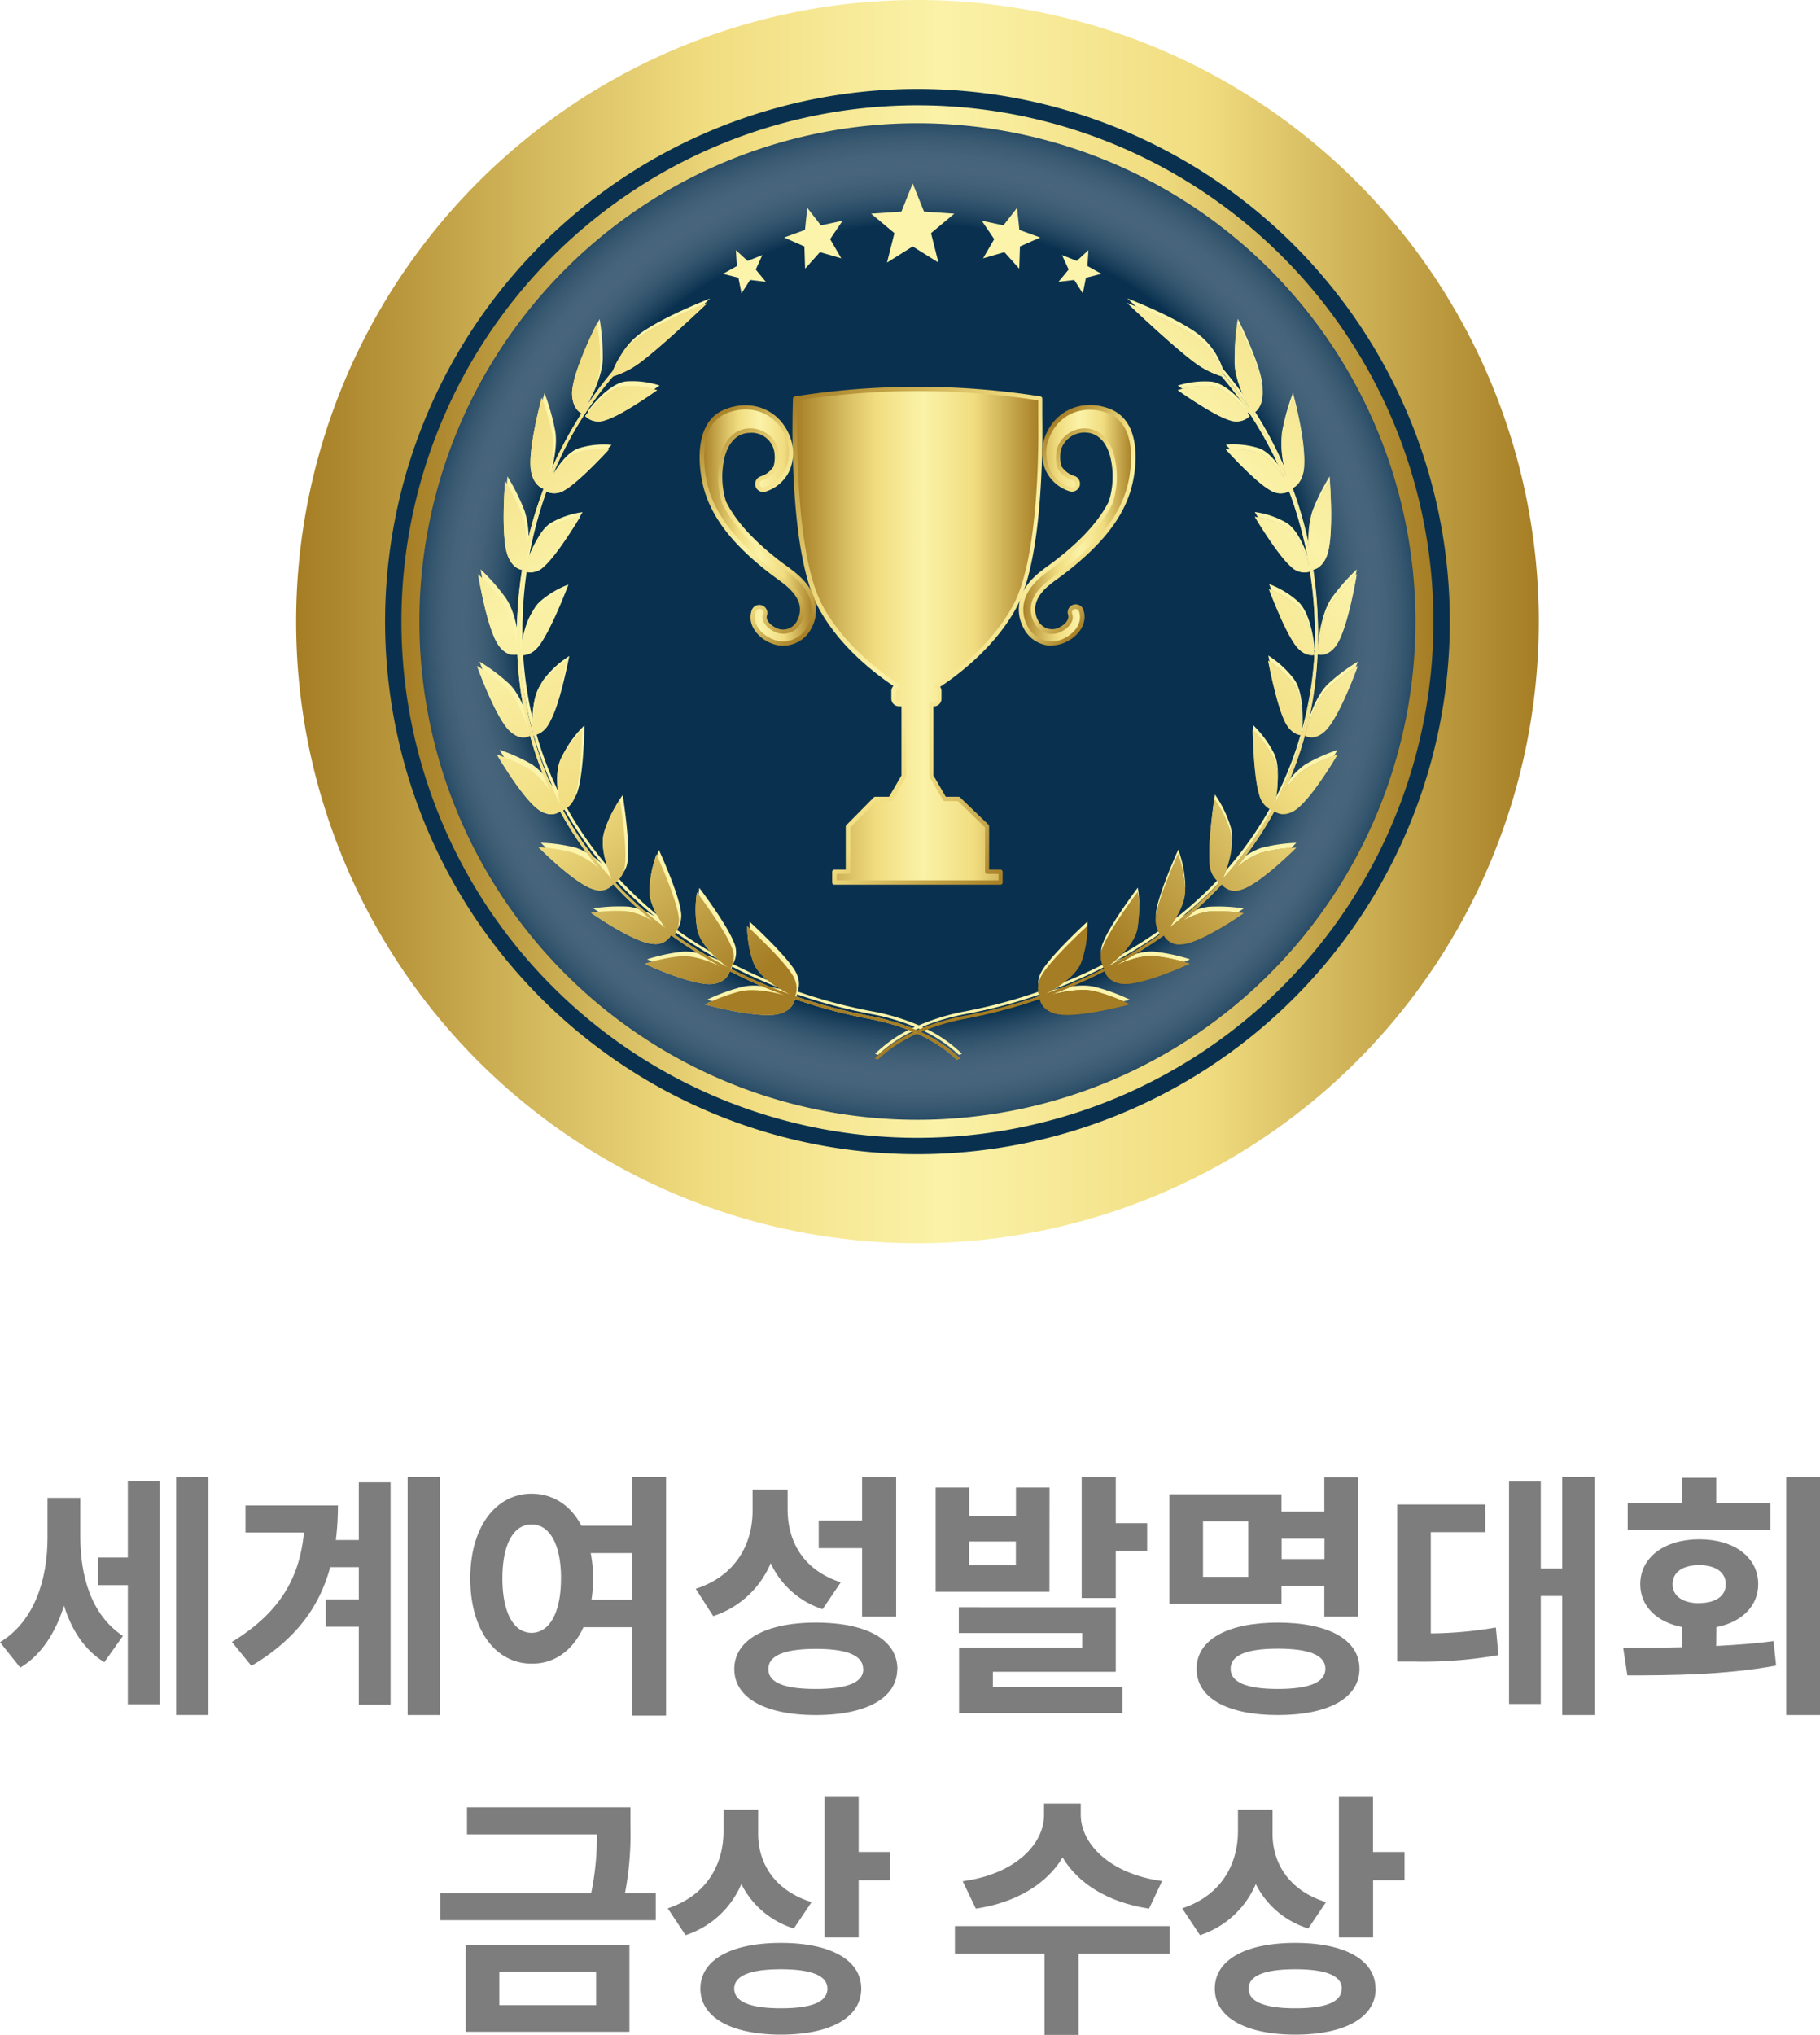 <svg xmlns="http://www.w3.org/2000/svg" xmlns:xlink="http://www.w3.org/1999/xlink" viewBox="0 0 415.95 464.84"><defs><style>.cls-1{isolation:isolate;}.cls-2{fill:#09314f;}.cls-22,.cls-3{mix-blend-mode:multiply;}.cls-3{fill:url(#radial-gradient);}.cls-4{fill:url(#linear-gradient);}.cls-5{fill:url(#linear-gradient-2);}.cls-6{fill:url(#linear-gradient-3);}.cls-7{fill:url(#linear-gradient-4);}.cls-8{fill:url(#linear-gradient-5);}.cls-9{fill:url(#linear-gradient-6);}.cls-10{fill:url(#linear-gradient-7);}.cls-11{fill:url(#linear-gradient-8);}.cls-12{fill:url(#radial-gradient-2);}.cls-13{fill:url(#radial-gradient-3);}.cls-14{fill:url(#radial-gradient-4);}.cls-15{fill:url(#radial-gradient-5);}.cls-16{fill:url(#radial-gradient-6);}.cls-17{fill:url(#radial-gradient-7);}.cls-18{fill:url(#radial-gradient-8);}.cls-19{fill:url(#radial-gradient-9);}.cls-20{fill:url(#radial-gradient-10);}.cls-21{fill:url(#radial-gradient-11);}.cls-23{fill:url(#linear-gradient-9);}.cls-24{fill:url(#linear-gradient-10);}.cls-25{fill:url(#linear-gradient-11);}.cls-26{fill:url(#linear-gradient-12);}.cls-27{fill:url(#linear-gradient-13);}.cls-28{fill:url(#linear-gradient-14);}.cls-29{fill:url(#linear-gradient-15);}.cls-30{fill:url(#linear-gradient-16);}.cls-31{fill:url(#linear-gradient-17);}.cls-32{fill:url(#linear-gradient-18);}.cls-33{fill:url(#linear-gradient-19);}.cls-34{fill:url(#linear-gradient-20);}.cls-35{fill:#7d7d7d;}</style><radialGradient id="radial-gradient" cx="209.68" cy="141.99" r="117.93" gradientTransform="translate(161.81 -106.68) rotate(45)" gradientUnits="userSpaceOnUse"><stop offset="0.77" stop-color="#fff" stop-opacity="0"/><stop offset="1" stop-color="#09314f"/></radialGradient><linearGradient id="linear-gradient" x1="67.69" y1="141.99" x2="351.66" y2="141.99" gradientUnits="userSpaceOnUse"><stop offset="0" stop-color="#a57d24"/><stop offset="0.21" stop-color="#d8be62"/><stop offset="0.33" stop-color="#f1dd80"/><stop offset="0.52" stop-color="#fbf2a8"/><stop offset="0.73" stop-color="#f1dd80"/><stop offset="1" stop-color="#a57d24"/></linearGradient><linearGradient id="linear-gradient-2" x1="91.75" y1="141.99" x2="327.6" y2="141.99" xlink:href="#linear-gradient"/><linearGradient id="linear-gradient-3" x1="181.65" y1="145.23" x2="237.77" y2="145.23" xlink:href="#linear-gradient"/><linearGradient id="linear-gradient-4" x1="170.01" y1="102.1" x2="249.45" y2="181.54" xlink:href="#linear-gradient"/><linearGradient id="linear-gradient-5" x1="233.34" y1="120.04" x2="258.97" y2="120.04" xlink:href="#linear-gradient"/><linearGradient id="linear-gradient-6" x1="231.3" y1="105.77" x2="258.28" y2="132.75" xlink:href="#linear-gradient"/><linearGradient id="linear-gradient-7" x1="160.39" y1="120.04" x2="186.01" y2="120.04" xlink:href="#linear-gradient"/><linearGradient id="linear-gradient-8" x1="156.76" y1="101.46" x2="192.36" y2="137.06" xlink:href="#linear-gradient"/><radialGradient id="radial-gradient-2" cx="191.01" cy="251.02" r="211.86" gradientUnits="userSpaceOnUse"><stop offset="0" stop-color="#fbf4aa"/><stop offset="0.72" stop-color="#fbf4aa"/></radialGradient><radialGradient id="radial-gradient-3" cx="191.01" cy="251.02" r="211.86" xlink:href="#radial-gradient-2"/><radialGradient id="radial-gradient-4" cx="191" cy="251.02" r="211.86" xlink:href="#radial-gradient-2"/><radialGradient id="radial-gradient-5" cx="191" cy="251.02" r="211.86" xlink:href="#radial-gradient-2"/><radialGradient id="radial-gradient-6" cx="191.01" cy="251.02" r="211.86" xlink:href="#radial-gradient-2"/><radialGradient id="radial-gradient-7" cx="191.01" cy="251.02" r="211.86" xlink:href="#radial-gradient-2"/><radialGradient id="radial-gradient-8" cx="191.01" cy="251.02" r="211.86" xlink:href="#radial-gradient-2"/><radialGradient id="radial-gradient-9" cx="191" cy="251.02" r="211.86" xlink:href="#radial-gradient-2"/><radialGradient id="radial-gradient-10" cx="191" cy="251.02" r="211.86" xlink:href="#radial-gradient-2"/><radialGradient id="radial-gradient-11" cx="191" cy="251.02" r="211.86" xlink:href="#radial-gradient-2"/><linearGradient id="linear-gradient-9" x1="181.49" y1="282.89" x2="343.33" y2="-39.08" gradientUnits="userSpaceOnUse"><stop offset="0" stop-color="#c4bd86"/><stop offset="0.17" stop-color="#7b5915"/><stop offset="0.37" stop-color="#9c8648"/><stop offset="0.57" stop-color="#b9ae75"/><stop offset="0.67" stop-color="#c4bd86"/></linearGradient><linearGradient id="linear-gradient-10" x1="230.21" y1="307.37" x2="392.05" y2="-14.59" xlink:href="#linear-gradient-9"/><linearGradient id="linear-gradient-11" x1="196.94" y1="290.65" x2="358.78" y2="-31.32" xlink:href="#linear-gradient-9"/><linearGradient id="linear-gradient-12" x1="349.9" y1="24.39" x2="202.81" y2="161.73" xlink:href="#linear-gradient"/><linearGradient id="linear-gradient-13" x1="396.87" y1="74.69" x2="249.78" y2="212.03" xlink:href="#linear-gradient"/><linearGradient id="linear-gradient-14" x1="370.32" y1="46.26" x2="223.23" y2="183.59" xlink:href="#linear-gradient"/><linearGradient id="linear-gradient-15" x1="93.67" y1="318.54" x2="158.96" y2="12.35" xlink:href="#linear-gradient"/><linearGradient id="linear-gradient-16" x1="81.83" y1="316.01" x2="147.12" y2="9.83" xlink:href="#linear-gradient"/><linearGradient id="linear-gradient-17" x1="134.3" y1="327.2" x2="199.59" y2="21.02" xlink:href="#linear-gradient"/><linearGradient id="linear-gradient-18" x1="89" y1="26.6" x2="218.27" y2="186.46" xlink:href="#linear-gradient"/><linearGradient id="linear-gradient-19" x1="39.15" y1="66.91" x2="168.42" y2="226.77" xlink:href="#linear-gradient"/><linearGradient id="linear-gradient-20" x1="69.98" y1="41.98" x2="199.25" y2="201.84" xlink:href="#linear-gradient"/></defs><title>f2</title><g class="cls-1"><g id="레이어_2" data-name="레이어 2"><g id="Object"><circle class="cls-2" cx="209.68" cy="141.99" r="132.89" transform="translate(-38.99 189.85) rotate(-45)"/><circle class="cls-3" cx="209.68" cy="141.99" r="117.93" transform="translate(-38.99 189.85) rotate(-45)"/><path class="cls-4" d="M209.68,0a142,142,0,1,0,142,142A142,142,0,0,0,209.68,0Zm0,263.66A121.67,121.67,0,1,1,331.35,142,121.67,121.67,0,0,1,209.68,263.66Z"/><path class="cls-5" d="M209.68,24.06A117.93,117.93,0,1,0,327.6,142,117.93,117.93,0,0,0,209.68,24.06Zm0,231.74A113.82,113.82,0,1,1,323.49,142,113.81,113.81,0,0,1,209.68,255.8Z"/><path class="cls-6" d="M231.92,138.54c5.69-10.56,6-34.29,5.83-43.62h0V91a180,180,0,0,0-56,0s-1.44,34.2,5.73,47.5c4.64,8.63,12.6,14.85,17.62,18.16a1.24,1.24,0,0,0-.87,1.17v1.75a1.23,1.23,0,0,0,1.23,1.22h1.09v16.44l-3.06,5.22h-3.43l-6.26,6.34v10.32h-3.09v2.45h38v-2.45H225.6V188.74l-6.49-6.24H215.9l-3-5.25h0V160.84h.63a1.24,1.24,0,0,0,1.24-1.22v-1.75a1.24,1.24,0,0,0-.6-1.05C219.13,153.54,227.22,147.27,231.92,138.54Z"/><path class="cls-7" d="M228.69,202.1h-38a.5.5,0,0,1-.5-.49v-2.45a.5.5,0,0,1,.5-.49h2.6v-9.83a.52.52,0,0,1,.14-.35l6.26-6.33a.51.51,0,0,1,.35-.15h3.15l2.84-4.87V161.33h-.59a1.73,1.73,0,0,1-1.73-1.71v-1.75a1.73,1.73,0,0,1,.47-1.18c-5.53-3.73-12.76-9.76-17.16-17.92-3-5.58-4.89-15.31-5.61-28.94-.53-10.12-.18-18.72-.18-18.81a.49.49,0,0,1,.42-.46,179.77,179.77,0,0,1,56.14,0,.48.48,0,0,1,.41.48v3.88c.14,9.64-.17,33.24-5.88,43.85l-.44-.23.44.23c-4.68,8.68-12.74,15-17.46,18.12a1.68,1.68,0,0,1,.31,1v1.75a1.73,1.73,0,0,1-1.73,1.71h-.13V177.1l2.84,4.91h2.92a.49.49,0,0,1,.34.14l6.49,6.23a.49.49,0,0,1,.15.36v9.93h2.6a.49.49,0,0,1,.49.49v2.45A.49.49,0,0,1,228.69,202.1Zm-37.47-1h37v-1.47h-2.6a.49.49,0,0,1-.49-.49V189l-6.2-6h-3a.49.49,0,0,1-.42-.24l-3-5.18a.47.47,0,0,1-.12-.32V160.84a.49.49,0,0,1,.49-.49h.63a.74.74,0,0,0,.74-.73v-1.75a.73.73,0,0,0-.36-.63.51.51,0,0,1-.24-.41.49.49,0,0,1,.23-.42c4.55-3,12.89-9.3,17.64-18.1,5.61-10.41,5.9-33.81,5.76-43.38V91.46a179.34,179.34,0,0,0-55,0c-.12,3.88-.91,34.59,5.69,46.85,4.47,8.29,12,14.35,17.46,18a.5.5,0,0,1,.22.48.48.48,0,0,1-.35.4.74.74,0,0,0-.52.7v1.75a.74.74,0,0,0,.74.73h1.09a.49.49,0,0,1,.49.49v16.44a.42.42,0,0,1-.07.24l-3.05,5.23a.5.5,0,0,1-.43.24h-3.22l-6,6v10.12a.49.49,0,0,1-.49.49h-2.6Z"/><path class="cls-8" d="M253.37,93.91c-5.82-2.25-11.7.14-14,5.7a9.71,9.71,0,0,0,0,7.7,8.49,8.49,0,0,0,5.12,4.48,1.35,1.35,0,0,0,1.7-.85,1.32,1.32,0,0,0-.85-1.69,5.83,5.83,0,0,1-3.25-2.53,8.17,8.17,0,0,1-.28-2.83,6.09,6.09,0,0,1,.19-1.28,6.19,6.19,0,0,1,6-4.26c3.42.08,5.35,2.77,6.18,5.82a19.44,19.44,0,0,1-.31,10.55c-1.95,3.93-5.21,7.76-9.95,11.75-.69.59-1.39,1.16-2.1,1.72-.55.43-1.13.85-1.7,1.27-2.3,1.67-4.9,3.56-6.2,6.67a8.43,8.43,0,0,0,.44,7.18,6.82,6.82,0,0,0,6,3.7,6.53,6.53,0,0,0,2.2-.38c3-1,5.58-3.88,4.53-7.08a1.35,1.35,0,0,0-2.56.83c.6,1.84-1.67,3.3-2.87,3.72a4,4,0,0,1-4.9-2.07,5.72,5.72,0,0,1-.32-4.87c1-2.42,3.09-3.93,5.3-5.54.6-.44,1.2-.88,1.78-1.33.73-.58,1.46-1.17,2.17-1.77,7.31-6.15,11.34-12,12.69-18.51C259,106.94,260.55,96.69,253.37,93.91Z"/><path class="cls-9" d="M240.35,147.5a7.27,7.27,0,0,1-6.4-4,8.87,8.87,0,0,1-.46-7.6c1.35-3.24,4-5.17,6.36-6.88.57-.42,1.14-.83,1.68-1.26.77-.61,1.46-1.17,2.1-1.7,4.68-3.95,7.89-7.73,9.8-11.56a19,19,0,0,0,.29-10.25c-.54-2-2-5.37-5.71-5.45a5.66,5.66,0,0,0-5.52,3.9,5.77,5.77,0,0,0-.17,1.18,7.73,7.73,0,0,0,.25,2.6,5.35,5.35,0,0,0,3,2.26,1.84,1.84,0,0,1,1.16,2.32,1.87,1.87,0,0,1-.93,1.06,1.83,1.83,0,0,1-1.4.09,9,9,0,0,1-5.41-4.74,10.19,10.19,0,0,1,0-8.09c2.39-5.81,8.53-8.32,14.62-6,7.54,2.91,6,13.48,5.31,16.65-1.38,6.59-5.47,12.56-12.86,18.78-.69.59-1.41,1.17-2.19,1.78-.57.45-1.15.88-1.79,1.35-2.15,1.56-4.18,3-5.13,5.33a5.21,5.21,0,0,0,.29,4.45,3.57,3.57,0,0,0,4.31,1.84c1-.35,3-1.63,2.56-3.11a1.82,1.82,0,0,1,.11-1.39,1.84,1.84,0,0,1,3.39.26c1.14,3.49-1.64,6.57-4.84,7.69a7.1,7.1,0,0,1-2.36.41Zm7.54-49.64H248c3.18.07,5.6,2.32,6.64,6.18a20,20,0,0,1-.31,10.82.11.11,0,0,1,0,.08c-2,4-5.27,7.86-10.07,11.91-.64.54-1.33,1.11-2.12,1.72-.55.44-1.12.86-1.7,1.28-2.26,1.64-4.8,3.49-6,6.47a7.89,7.89,0,0,0,.42,6.76,6.3,6.3,0,0,0,5.53,3.44h0a6.25,6.25,0,0,0,2-.35c2.75-1,5.17-3.57,4.22-6.47a.83.83,0,0,0-.43-.49.86.86,0,0,0-1.14.37.86.86,0,0,0,0,.65c.69,2.1-1.58,3.78-3.17,4.34a4.54,4.54,0,0,1-5.5-2.3A6.19,6.19,0,0,1,236,137c1.06-2.54,3.2-4.1,5.46-5.75q.91-.65,1.77-1.32c.77-.6,1.48-1.18,2.16-1.75,7.22-6.08,11.2-11.88,12.53-18.24.62-3,2.12-12.9-4.7-15.54h0c-5.56-2.15-11.17.13-13.35,5.42a9.19,9.19,0,0,0,0,7.31,7.94,7.94,0,0,0,4.82,4.22.82.82,0,0,0,.65,0,.83.83,0,0,0,.43-.49.85.85,0,0,0-.53-1.08,6.3,6.3,0,0,1-3.52-2.74.31.31,0,0,1-.05-.12,8.56,8.56,0,0,1-.3-3,6.85,6.85,0,0,1,.2-1.39A6.69,6.69,0,0,1,247.89,97.86Z"/><path class="cls-10" d="M185.41,136.13c-1.3-3.11-3.9-5-6.2-6.67-.57-.42-1.15-.84-1.69-1.27-.72-.56-1.42-1.13-2.11-1.72-4.74-4-8-7.82-9.95-11.75a19.54,19.54,0,0,1-.31-10.55c.83-3,2.76-5.74,6.18-5.82a6.19,6.19,0,0,1,6,4.26,6.09,6.09,0,0,1,.19,1.28,8.17,8.17,0,0,1-.28,2.83,5.83,5.83,0,0,1-3.25,2.53,1.33,1.33,0,0,0-.85,1.69,1.35,1.35,0,0,0,1.71.85,8.5,8.5,0,0,0,5.11-4.48,9.63,9.63,0,0,0,0-7.7c-2.27-5.56-8.16-8-14-5.7-7.18,2.78-5.64,13-5,16.1,1.35,6.47,5.38,12.36,12.69,18.51.71.6,1.44,1.19,2.18,1.77.57.45,1.17.89,1.78,1.33,2.2,1.61,4.29,3.12,5.29,5.54a5.65,5.65,0,0,1-.32,4.87,4,4,0,0,1-4.9,2.07c-1.2-.42-3.47-1.88-2.87-3.72a1.35,1.35,0,0,0-2.56-.83c-1,3.2,1.56,6,4.53,7.08a6.53,6.53,0,0,0,2.2.38,6.82,6.82,0,0,0,6-3.7A8.4,8.4,0,0,0,185.41,136.13Z"/><path class="cls-11" d="M179,147.5h0a7.1,7.1,0,0,1-2.36-.41c-3.2-1.12-6-4.2-4.84-7.69a1.84,1.84,0,0,1,3.5,1.13c-.48,1.48,1.56,2.76,2.56,3.11a3.57,3.57,0,0,0,4.31-1.84,5.25,5.25,0,0,0,.3-4.45c-1-2.29-3-3.77-5.13-5.33-.65-.47-1.23-.9-1.8-1.35-.78-.61-1.5-1.19-2.19-1.78-7.39-6.22-11.48-12.19-12.85-18.78-.67-3.17-2.24-13.74,5.3-16.65,6.09-2.36,12.24.15,14.62,6a10.19,10.19,0,0,1,0,8.09,9,9,0,0,1-5.41,4.74,1.8,1.8,0,0,1-1.4-.09,1.87,1.87,0,0,1-.93-1.06,1.84,1.84,0,0,1,1.16-2.32,5.35,5.35,0,0,0,2.95-2.26,7.73,7.73,0,0,0,.25-2.6,5.25,5.25,0,0,0-5.69-5.08c-3.71.08-5.17,3.45-5.71,5.45a19,19,0,0,0,.29,10.25c1.92,3.83,5.12,7.61,9.81,11.56.64.54,1.32,1.1,2.09,1.7.53.42,1.09.83,1.65,1.24,2.38,1.73,5.05,3.66,6.39,6.9h0a8.87,8.87,0,0,1-.46,7.6A7.27,7.27,0,0,1,179,147.5Zm-5.45-8.38a.85.85,0,0,0-.38.09.83.83,0,0,0-.43.49c-1,2.9,1.47,5.5,4.23,6.47a6.19,6.19,0,0,0,2,.35h0a6.33,6.33,0,0,0,5.54-3.44,7.92,7.92,0,0,0,.41-6.76h0c-1.24-3-3.78-4.83-6-6.47-.6-.44-1.17-.85-1.71-1.28-.78-.61-1.47-1.17-2.12-1.72-4.8-4-8.1-7.94-10.07-11.91a.19.19,0,0,1,0-.08,20,20,0,0,1-.31-10.82c1-3.86,3.46-6.11,6.64-6.18a6.69,6.69,0,0,1,6.49,4.61,6.85,6.85,0,0,1,.2,1.39,8.78,8.78,0,0,1-.29,3,.61.61,0,0,1-.05.12,6.34,6.34,0,0,1-3.52,2.74.85.85,0,0,0-.54,1.08.83.83,0,0,0,.43.49.82.82,0,0,0,.65,0,8,8,0,0,0,4.83-4.22,9.23,9.23,0,0,0,0-7.31c-2.17-5.29-7.79-7.57-13.35-5.42-6.82,2.64-5.32,12.56-4.7,15.54,1.33,6.36,5.31,12.16,12.53,18.24.68.57,1.39,1.15,2.16,1.75.56.44,1.13.86,1.77,1.32,2.26,1.65,4.4,3.21,5.46,5.75a6.22,6.22,0,0,1-.34,5.3,4.54,4.54,0,0,1-5.5,2.3c-1.6-.56-3.87-2.24-3.18-4.34a.86.86,0,0,0-.05-.65.84.84,0,0,0-.5-.42A.75.75,0,0,0,173.55,139.12Z"/><path class="cls-12" d="M285.61,94s-4.52-6.37-8.81-6.82a20.22,20.22,0,0,0-7.62.9s8.06,5.76,11.9,6.89A4.27,4.27,0,0,0,285.61,94Z"/><path class="cls-13" d="M298.23,167s2,1.37,4.56-.95c3.29-3,7.53-14.91,7.53-14.91a42.75,42.75,0,0,0-6.7,5C300.21,159.3,298.23,167,298.23,167Z"/><path class="cls-14" d="M293.55,179.76a83.45,83.45,0,0,0,7.57-31.37c.35.11,2.34.58,4.23-2,2.7-3.68,4.73-16.32,4.73-16.32a46.38,46.38,0,0,0-5.68,6.45c-2.2,3.11-3,8.72-3.25,10.93,0-1.14.07-2.29.07-3.44A95.72,95.72,0,0,0,300,129.09c.75-.13,2.25-.71,3.23-3.17,1.73-4.34.65-17.1.65-17.1a49.73,49.73,0,0,0-3.93,7.89,20.25,20.25,0,0,0-.87,7.34,93.92,93.92,0,0,0-4-13.5c.6-.19,2.24-1,2.83-3.9.94-4.64-2.41-16.91-2.41-16.91a52.75,52.75,0,0,0-2.44,8.61c-.54,3,.23,6.8.92,9.39a90,90,0,0,0-7.61-14.4c.44-.22,2.14-1.28,2.19-4.5.06-4.76-5.66-16-5.66-16a53.78,53.78,0,0,0-.73,9c.06,3.74,2.33,8.38,3.46,10.48a87.18,87.18,0,0,0-6.2-8.16,16.78,16.78,0,0,0-7-8.83c-5.58-3.63-14.79-7.18-14.79-7.18s9.88,9.43,15,13.29a20.24,20.24,0,0,0,6.55,3.43,87.76,87.76,0,0,1,14.29,23.38c-1.31-2.2-3.41-5.06-5.81-5.88a19.64,19.64,0,0,0-7.51-.79s6.66,7.4,10.19,9.35a4.31,4.31,0,0,0,4.27.23,92,92,0,0,1,4.57,17c-.7-2.3-2.46-7.1-5.24-8.78a19.85,19.85,0,0,0-7.18-2.42s5.18,8.71,8.3,11.4a4.27,4.27,0,0,0,4.32,1.11A95.66,95.66,0,0,1,300.57,144c0,1.47,0,2.92-.1,4.36-.08-1-.77-8.14-3.79-10.94a21,21,0,0,0-6.63-4s3.6,9.69,6.21,13c1.93,2.45,4,2.06,4.2,2a85.53,85.53,0,0,1-2.82,18c.11-1.62.42-8.13-1.93-11.33a22.77,22.77,0,0,0-5.85-5.35s1.93,10.31,3.94,14.15c1.43,2.72,3.4,2.89,3.74,2.9a80.3,80.3,0,0,1-6.12,15.69c.51-2.47,1.23-7.32-.24-10.36a24.54,24.54,0,0,0-4.85-6.54s.17,10.54,1.49,14.75a5.28,5.28,0,0,0,2.84,3.56,81,81,0,0,1-11.17,15.71c.91-2.12,2.76-7.11,1.79-10.62a25.71,25.71,0,0,0-3.62-7.49S276,192,276.51,196.41a5.49,5.49,0,0,0,2.2,4.14c-.58.62-1.15,1.25-1.74,1.85a89.56,89.56,0,0,1-9.69,8.45c1.55-2.09,3.64-5.47,3.61-8.47a26.76,26.76,0,0,0-1.6-8.29s-4.3,9.46-5,13.86a5.81,5.81,0,0,0,.89,4.44,103.81,103.81,0,0,1-12.12,7.43c1.67-1.23,6.14-4.81,6.9-8.59a25.9,25.9,0,0,0,.08-8.46s-6.26,8.27-7.87,12.4a5.34,5.34,0,0,0,.21,5,111.67,111.67,0,0,1-13.5,5.84c2.23-1.12,6.92-3.81,8.23-7.18a24.14,24.14,0,0,0,1.44-8.33s-7.85,7.2-10.26,11c-1.61,2.57-.89,4.47-.66,4.94A119.33,119.33,0,0,1,220.74,231,50.11,50.11,0,0,0,210,234.23,50.11,50.11,0,0,0,199.18,231a119,119,0,0,1-16.93-4.51c.22-.47.95-2.37-.67-4.94-2.41-3.82-10.26-11-10.26-11a24.28,24.28,0,0,0,1.45,8.33c1.31,3.37,6,6.06,8.23,7.18a111.67,111.67,0,0,1-13.5-5.84,5.32,5.32,0,0,0,.2-5c-1.61-4.13-7.87-12.4-7.87-12.4a25.9,25.9,0,0,0,.08,8.46c.76,3.78,5.24,7.36,6.91,8.59a102.17,102.17,0,0,1-12.12-7.43,5.81,5.81,0,0,0,.88-4.44c-.65-4.4-5-13.86-5-13.86a26.94,26.94,0,0,0-1.61,8.29c0,3,2.07,6.38,3.62,8.47A88.62,88.62,0,0,1,143,202.4c-.6-.6-1.16-1.23-1.74-1.85a5.52,5.52,0,0,0,2.2-4.14c.53-4.42-1.15-14.8-1.15-14.8a25.88,25.88,0,0,0-3.63,7.49c-1,3.51.89,8.5,1.8,10.62A81,81,0,0,1,129.26,184a5.33,5.33,0,0,0,2.84-3.56c1.31-4.21,1.48-14.75,1.48-14.75a24.63,24.63,0,0,0-4.84,6.54c-1.47,3-.75,7.89-.24,10.36a79.68,79.68,0,0,1-6.12-15.69c.33,0,2.31-.18,3.73-2.9,2-3.84,4-14.15,4-14.15a22.6,22.6,0,0,0-5.85,5.35c-2.35,3.2-2,9.71-1.93,11.33a84.89,84.89,0,0,1-2.82-18c.19,0,2.27.43,4.19-2,2.61-3.33,6.21-13,6.21-13a20.87,20.87,0,0,0-6.62,4c-3,2.8-3.71,9.93-3.79,10.94-.07-1.44-.11-2.89-.11-4.36a94.41,94.41,0,0,1,1.15-14.61,4.27,4.27,0,0,0,4.32-1.11c3.11-2.69,8.29-11.4,8.29-11.4a19.91,19.91,0,0,0-7.18,2.42c-2.78,1.68-4.53,6.48-5.23,8.78a92.81,92.81,0,0,1,4.56-17,4.33,4.33,0,0,0,4.28-.23c3.52-2,10.19-9.35,10.19-9.35a19.63,19.63,0,0,0-7.51.79c-2.4.82-4.5,3.68-5.82,5.88a88.05,88.05,0,0,1,14.3-23.38,20.24,20.24,0,0,0,6.55-3.43c5.1-3.86,15-13.29,15-13.29s-9.2,3.55-14.78,7.18a16.72,16.72,0,0,0-7,8.83,87.29,87.29,0,0,0-6.21,8.16c1.14-2.1,3.41-6.74,3.46-10.48a54.38,54.38,0,0,0-.72-9s-5.73,11.26-5.66,16c0,3.22,1.75,4.28,2.18,4.5a89.94,89.94,0,0,0-7.6,14.4c.69-2.59,1.45-6.43.92-9.39a52.75,52.75,0,0,0-2.44-8.61S121,102,121.94,106.65c.59,2.92,2.23,3.71,2.83,3.9a91.44,91.44,0,0,0-4,13.5,20.47,20.47,0,0,0-.87-7.34,50.72,50.72,0,0,0-3.93-7.89s-1.08,12.76.65,17.1c1,2.46,2.48,3,3.23,3.17A95.72,95.72,0,0,0,118.69,144c0,1.15,0,2.3.08,3.44-.24-2.21-1-7.82-3.25-10.93a46.38,46.38,0,0,0-5.68-6.45s2,12.64,4.72,16.32c1.9,2.59,3.88,2.12,4.24,2a83.63,83.63,0,0,0,7.56,31.37,17.1,17.1,0,0,0-4.76-5.11,39.17,39.17,0,0,0-7.42-3.35s6.28,10.74,10,12.9c2.34,1.34,3.9.44,4.43,0a81.34,81.34,0,0,0,9,13.2,16.53,16.53,0,0,0-6-3.74,37.63,37.63,0,0,0-8-1.13s8.58,8.62,12.74,9.64a3.86,3.86,0,0,0,4.3-1.24c.59.64,1.18,1.29,1.8,1.92a90.29,90.29,0,0,0,7.23,6.52,15.4,15.4,0,0,0-6-2.25,38.84,38.84,0,0,0-8.06.39s9.84,6.89,14.16,7.1a4.06,4.06,0,0,0,4.09-2,103.14,103.14,0,0,0,11.56,7.22c-2.34-1.09-6.38-2.7-9.46-2.41a40.43,40.43,0,0,0-8.08,1.73s11,5.14,15.48,4.6c3.27-.39,3.88-2.67,3.94-2.92a113,113,0,0,0,12.39,5.44c-2.68-.71-7-1.56-10-.84a42.65,42.65,0,0,0-8.1,2.95s12.29,3.38,16.9,2.16c3.07-.81,3.57-2.83,3.65-3.39a119.82,119.82,0,0,0,16.87,4.49,50.15,50.15,0,0,1,10.07,2.95,32.08,32.08,0,0,0-9.11,6.15l.71.23a32,32,0,0,1,9.23-6,32,32,0,0,1,9.22,6l.72-.23a32.22,32.22,0,0,0-9.11-6.15,50,50,0,0,1,10.06-2.95,120,120,0,0,0,16.88-4.49c.08.56.58,2.58,3.65,3.39,4.61,1.22,16.89-2.16,16.89-2.16a42.4,42.4,0,0,0-8.09-2.95c-3-.72-7.3.13-10,.84a113.14,113.14,0,0,0,12.4-5.44c.05.25.67,2.53,3.94,2.92,4.46.54,15.48-4.6,15.48-4.6a40.43,40.43,0,0,0-8.09-1.73c-3.07-.29-7.11,1.32-9.45,2.41A103.14,103.14,0,0,0,266,212.62a4.06,4.06,0,0,0,4.09,2c4.32-.21,14.15-7.1,14.15-7.1a38.71,38.71,0,0,0-8-.39,15.49,15.49,0,0,0-6.05,2.25,90.44,90.44,0,0,0,7.24-6.52c.62-.63,1.21-1.28,1.8-1.92a3.86,3.86,0,0,0,4.3,1.24c4.15-1,12.74-9.64,12.74-9.64a37.55,37.55,0,0,0-7.95,1.13,16.53,16.53,0,0,0-6,3.74,82,82,0,0,0,8.95-13.2c.52.4,2.08,1.3,4.42,0,3.76-2.16,10-12.9,10-12.9a39.41,39.41,0,0,0-7.43,3.35A17.35,17.35,0,0,0,293.55,179.76Z"/><path class="cls-15" d="M143.11,87.13c-4.28.45-8.8,6.82-8.8,6.82a4.26,4.26,0,0,0,4.52,1c3.85-1.13,11.91-6.89,11.91-6.89A20.3,20.3,0,0,0,143.11,87.13Z"/><path class="cls-16" d="M121.68,167s-2-7.65-5.38-10.86a42.75,42.75,0,0,0-6.7-5S113.84,163,117.13,166C119.68,168.32,121.68,167,121.68,167Z"/><polygon class="cls-17" points="202.72 59.98 208.59 56.3 214.47 59.98 212.78 53.26 218.1 48.81 211.18 48.34 208.59 41.9 206.01 48.34 199.09 48.81 204.41 53.26 202.72 59.98"/><polygon class="cls-18" points="168.76 63.45 169.47 67.02 171.42 63.95 175.03 64.38 172.72 61.57 174.23 58.27 170.85 59.6 168.18 57.14 168.41 60.77 165.24 62.55 168.76 63.45"/><polygon class="cls-19" points="184 61.38 187.39 57.6 192.27 59.01 189.72 54.62 192.57 50.42 187.61 51.48 184.5 47.48 183.97 52.52 179.2 54.25 183.84 56.3 184 61.38"/><polygon class="cls-20" points="245.52 63.95 247.47 67.02 248.19 63.45 251.71 62.55 248.53 60.77 248.76 57.14 246.09 59.6 242.71 58.27 244.23 61.57 241.91 64.38 245.52 63.95"/><polygon class="cls-21" points="224.68 59.01 229.55 57.6 232.94 61.38 233.1 56.3 237.74 54.25 232.97 52.52 232.44 47.48 229.33 51.48 224.37 50.42 227.22 54.62 224.68 59.01"/><g class="cls-22"><path class="cls-23" d="M285.61,95.05s-4.52-6.37-8.81-6.82a20.22,20.22,0,0,0-7.62.9s8.06,5.76,11.9,6.89A4.29,4.29,0,0,0,285.61,95.05Z"/><path class="cls-24" d="M298.23,168.05s2,1.36,4.56-1c3.29-3,7.53-14.91,7.53-14.91a42.75,42.75,0,0,0-6.7,5C300.21,160.39,298.23,168.05,298.23,168.05Z"/><path class="cls-25" d="M293.55,180.86a83.49,83.49,0,0,0,7.57-31.37c.35.11,2.34.57,4.23-2,2.7-3.69,4.73-16.32,4.73-16.32a46.38,46.38,0,0,0-5.68,6.45c-2.2,3.11-3,8.72-3.25,10.92,0-1.14.07-2.28.07-3.43A95.84,95.84,0,0,0,300,130.18c.75-.13,2.25-.7,3.23-3.16,1.73-4.34.65-17.1.65-17.1a49.21,49.21,0,0,0-3.93,7.89,20.25,20.25,0,0,0-.87,7.34,93.55,93.55,0,0,0-4-13.5c.6-.2,2.24-1,2.83-3.9.94-4.64-2.41-16.91-2.41-16.91a52.75,52.75,0,0,0-2.44,8.61c-.54,3,.23,6.8.92,9.39a89.15,89.15,0,0,0-7.61-14.4c.44-.22,2.14-1.28,2.19-4.51.06-4.75-5.66-16-5.66-16a53.83,53.83,0,0,0-.73,9c.06,3.73,2.33,8.38,3.46,10.48a85.89,85.89,0,0,0-6.2-8.16,16.74,16.74,0,0,0-7-8.83c-5.58-3.63-14.79-7.19-14.79-7.19s9.88,9.43,15,13.29a20.13,20.13,0,0,0,6.55,3.44,87.76,87.76,0,0,1,14.29,23.38c-1.31-2.2-3.41-5.07-5.81-5.88a19.64,19.64,0,0,0-7.51-.79s6.66,7.4,10.19,9.35a4.31,4.31,0,0,0,4.27.23,92.15,92.15,0,0,1,4.57,17c-.7-2.29-2.46-7.09-5.24-8.77a19.63,19.63,0,0,0-7.18-2.42s5.18,8.71,8.3,11.4a4.27,4.27,0,0,0,4.32,1.11,95.66,95.66,0,0,1,1.14,14.61c0,1.46,0,2.92-.1,4.36-.08-1-.77-8.15-3.79-10.94a21,21,0,0,0-6.63-4s3.6,9.69,6.21,13c1.93,2.46,4,2.07,4.2,2a85.62,85.62,0,0,1-2.82,18c.11-1.63.42-8.13-1.93-11.33a22.77,22.77,0,0,0-5.85-5.35s1.93,10.31,3.94,14.15c1.43,2.72,3.4,2.89,3.74,2.9a80.3,80.3,0,0,1-6.12,15.69c.51-2.47,1.23-7.32-.24-10.36a24.34,24.34,0,0,0-4.85-6.54s.17,10.54,1.49,14.75a5.28,5.28,0,0,0,2.84,3.56,81.59,81.59,0,0,1-11.17,15.71c.91-2.12,2.76-7.11,1.79-10.63a25.74,25.74,0,0,0-3.62-7.48s-1.68,10.38-1.15,14.79a5.51,5.51,0,0,0,2.2,4.15c-.58.62-1.15,1.24-1.74,1.85a90.67,90.67,0,0,1-9.69,8.45c1.55-2.09,3.64-5.47,3.61-8.47a26.67,26.67,0,0,0-1.6-8.29s-4.3,9.46-5,13.86a5.81,5.81,0,0,0,.89,4.44,105.19,105.19,0,0,1-12.12,7.43c1.67-1.23,6.14-4.81,6.9-8.6a25.85,25.85,0,0,0,.08-8.45s-6.26,8.26-7.87,12.4a5.34,5.34,0,0,0,.21,5,113.27,113.27,0,0,1-13.5,5.84c2.23-1.12,6.92-3.82,8.23-7.18a24.17,24.17,0,0,0,1.44-8.33s-7.85,7.19-10.26,11c-1.61,2.57-.89,4.47-.66,4.94a119.33,119.33,0,0,1-16.93,4.51c-10.84,2.06-17.18,6.28-20.72,9.76l.71.23c3.53-3.36,9.7-7.35,20.12-9.32a120,120,0,0,0,16.88-4.49c.08.56.58,2.58,3.65,3.39,4.61,1.21,16.89-2.16,16.89-2.16a42.4,42.4,0,0,0-8.09-3c-3-.72-7.3.13-10,.84a113.14,113.14,0,0,0,12.4-5.44c.05.25.67,2.53,3.94,2.92,4.46.53,15.48-4.6,15.48-4.6a40.06,40.06,0,0,0-8.09-1.74c-3.07-.28-7.11,1.33-9.45,2.42A103.21,103.21,0,0,0,266,213.71a4,4,0,0,0,4.09,2c4.32-.2,14.15-7.09,14.15-7.09a37.93,37.93,0,0,0-8-.39,15.49,15.49,0,0,0-6.05,2.25,88.67,88.67,0,0,0,7.24-6.53c.62-.62,1.21-1.27,1.8-1.91a3.86,3.86,0,0,0,4.3,1.23c4.15-1,12.74-9.64,12.74-9.64a37.94,37.94,0,0,0-7.95,1.14,16.53,16.53,0,0,0-6,3.74,82,82,0,0,0,8.95-13.2c.52.4,2.08,1.3,4.42-.05,3.76-2.16,10-12.89,10-12.89a39.41,39.41,0,0,0-7.43,3.35A17.23,17.23,0,0,0,293.55,180.86Z"/></g><path class="cls-26" d="M285.61,95.05s-4.52-6.37-8.81-6.82a20.22,20.22,0,0,0-7.62.9s8.06,5.76,11.9,6.89A4.29,4.29,0,0,0,285.61,95.05Z"/><path class="cls-27" d="M298.23,168.05s2,1.36,4.56-1c3.29-3,7.53-14.91,7.53-14.91a42.75,42.75,0,0,0-6.7,5C300.21,160.39,298.23,168.05,298.23,168.05Z"/><path class="cls-28" d="M293.55,180.86a83.49,83.49,0,0,0,7.57-31.37c.35.11,2.34.57,4.23-2,2.7-3.69,4.73-16.32,4.73-16.32a46.38,46.38,0,0,0-5.68,6.45c-2.2,3.11-3,8.72-3.25,10.92,0-1.14.07-2.28.07-3.43A95.84,95.84,0,0,0,300,130.18c.75-.13,2.25-.7,3.23-3.16,1.73-4.34.65-17.1.65-17.1a49.21,49.21,0,0,0-3.93,7.89,20.25,20.25,0,0,0-.87,7.34,93.55,93.55,0,0,0-4-13.5c.6-.2,2.24-1,2.83-3.9.94-4.64-2.41-16.91-2.41-16.91a52.75,52.75,0,0,0-2.44,8.61c-.54,3,.23,6.8.92,9.39a89.15,89.15,0,0,0-7.61-14.4c.44-.22,2.14-1.28,2.19-4.51.06-4.75-5.66-16-5.66-16a53.83,53.83,0,0,0-.73,9c.06,3.73,2.33,8.38,3.46,10.48a85.89,85.89,0,0,0-6.2-8.16,16.74,16.74,0,0,0-7-8.83c-5.58-3.63-14.79-7.19-14.79-7.19s9.88,9.43,15,13.29a20.13,20.13,0,0,0,6.55,3.44,87.76,87.76,0,0,1,14.29,23.38c-1.31-2.2-3.41-5.07-5.81-5.88a19.64,19.64,0,0,0-7.51-.79s6.66,7.4,10.19,9.35a4.31,4.31,0,0,0,4.27.23,92.15,92.15,0,0,1,4.57,17c-.7-2.29-2.46-7.09-5.24-8.77a19.63,19.63,0,0,0-7.18-2.42s5.18,8.71,8.3,11.4a4.27,4.27,0,0,0,4.32,1.11,95.66,95.66,0,0,1,1.14,14.61c0,1.46,0,2.92-.1,4.36-.08-1-.77-8.15-3.79-10.94a21,21,0,0,0-6.63-4s3.6,9.69,6.21,13c1.93,2.46,4,2.07,4.2,2a85.62,85.62,0,0,1-2.82,18c.11-1.63.42-8.13-1.93-11.33a22.77,22.77,0,0,0-5.85-5.35s1.93,10.31,3.94,14.15c1.43,2.72,3.4,2.89,3.74,2.9a80.3,80.3,0,0,1-6.12,15.69c.51-2.47,1.23-7.32-.24-10.36a24.34,24.34,0,0,0-4.85-6.54s.17,10.54,1.49,14.75a5.28,5.28,0,0,0,2.84,3.56,81.59,81.59,0,0,1-11.17,15.71c.91-2.12,2.76-7.11,1.79-10.63a25.74,25.74,0,0,0-3.62-7.48s-1.68,10.38-1.15,14.79a5.51,5.51,0,0,0,2.2,4.15c-.58.62-1.15,1.24-1.74,1.85a90.67,90.67,0,0,1-9.69,8.45c1.55-2.09,3.64-5.47,3.61-8.47a26.67,26.67,0,0,0-1.6-8.29s-4.3,9.46-5,13.86a5.81,5.81,0,0,0,.89,4.44,105.19,105.19,0,0,1-12.12,7.43c1.67-1.23,6.14-4.81,6.9-8.6a25.85,25.85,0,0,0,.08-8.45s-6.26,8.26-7.87,12.4a5.34,5.34,0,0,0,.21,5,113.27,113.27,0,0,1-13.5,5.84c2.23-1.12,6.92-3.82,8.23-7.18a24.17,24.17,0,0,0,1.44-8.33s-7.85,7.19-10.26,11c-1.61,2.57-.89,4.47-.66,4.94a119.33,119.33,0,0,1-16.93,4.51c-10.84,2.06-17.18,6.28-20.72,9.76l.71.23c3.53-3.36,9.7-7.35,20.12-9.32a120,120,0,0,0,16.88-4.49c.08.56.58,2.58,3.65,3.39,4.61,1.21,16.89-2.16,16.89-2.16a42.4,42.4,0,0,0-8.09-3c-3-.72-7.3.13-10,.84a113.14,113.14,0,0,0,12.4-5.44c.05.25.67,2.53,3.94,2.92,4.46.53,15.48-4.6,15.48-4.6a40.06,40.06,0,0,0-8.09-1.74c-3.07-.28-7.11,1.33-9.45,2.42A103.21,103.21,0,0,0,266,213.71a4,4,0,0,0,4.09,2c4.32-.2,14.15-7.09,14.15-7.09a37.93,37.93,0,0,0-8-.39,15.49,15.49,0,0,0-6.05,2.25,88.67,88.67,0,0,0,7.24-6.53c.62-.62,1.21-1.27,1.8-1.91a3.86,3.86,0,0,0,4.3,1.23c4.15-1,12.74-9.64,12.74-9.64a37.94,37.94,0,0,0-7.95,1.14,16.53,16.53,0,0,0-6,3.74,82,82,0,0,0,8.95-13.2c.52.4,2.08,1.3,4.42-.05,3.76-2.16,10-12.89,10-12.89a39.41,39.41,0,0,0-7.43,3.35A17.23,17.23,0,0,0,293.55,180.86Z"/><g class="cls-22"><path class="cls-29" d="M133.74,95.05s4.52-6.37,8.81-6.82a20.22,20.22,0,0,1,7.62.9s-8,5.76-11.9,6.89A4.29,4.29,0,0,1,133.74,95.05Z"/><path class="cls-30" d="M121.12,168.05s-2,1.36-4.55-1c-3.29-3-7.54-14.91-7.54-14.91a42.75,42.75,0,0,1,6.7,5C119.15,160.39,121.12,168.05,121.12,168.05Z"/><path class="cls-31" d="M125.8,180.86a83.49,83.49,0,0,1-7.56-31.37c-.36.11-2.35.57-4.24-2-2.7-3.69-4.73-16.32-4.73-16.32a46.38,46.38,0,0,1,5.68,6.45c2.2,3.11,3,8.72,3.26,10.92,0-1.14-.08-2.28-.08-3.43a95.84,95.84,0,0,1,1.18-14.92c-.74-.13-2.25-.7-3.23-3.16-1.72-4.34-.64-17.1-.64-17.1a50.18,50.18,0,0,1,3.93,7.89,20.24,20.24,0,0,1,.86,7.34,92.33,92.33,0,0,1,4-13.5c-.61-.2-2.25-1-2.84-3.9-.94-4.64,2.42-16.91,2.42-16.91a53.3,53.3,0,0,1,2.43,8.61c.54,3-.22,6.8-.91,9.39a89.1,89.1,0,0,1,7.6-14.4c-.43-.22-2.14-1.28-2.19-4.51-.06-4.75,5.66-16,5.66-16a53.83,53.83,0,0,1,.73,9c-.06,3.73-2.32,8.38-3.46,10.48a87.6,87.6,0,0,1,6.2-8.16,16.74,16.74,0,0,1,7-8.83c5.58-3.63,14.79-7.19,14.79-7.19s-9.88,9.43-15,13.29a20.13,20.13,0,0,1-6.55,3.44,87.76,87.76,0,0,0-14.29,23.38c1.31-2.2,3.41-5.07,5.81-5.88a19.68,19.68,0,0,1,7.52-.79S132.49,110,129,112a4.31,4.31,0,0,1-4.27.23,92.15,92.15,0,0,0-4.57,17c.71-2.29,2.46-7.09,5.24-8.77a19.69,19.69,0,0,1,7.18-2.42s-5.18,8.71-8.3,11.4a4.27,4.27,0,0,1-4.32,1.11,95.66,95.66,0,0,0-1.14,14.61c0,1.46,0,2.92.1,4.36.09-1,.77-8.15,3.79-10.94a21,21,0,0,1,6.63-4s-3.6,9.69-6.21,13c-1.93,2.46-4,2.07-4.2,2a86.27,86.27,0,0,0,2.82,18c-.11-1.63-.42-8.13,1.93-11.33a22.77,22.77,0,0,1,5.85-5.35s-1.93,10.31-3.94,14.15c-1.42,2.72-3.4,2.89-3.74,2.9a80.3,80.3,0,0,0,6.12,15.69c-.51-2.47-1.22-7.32.24-10.36A24.34,24.34,0,0,1,133,166.8s-.17,10.54-1.49,14.75a5.3,5.3,0,0,1-2.83,3.56,81.54,81.54,0,0,0,11.16,15.71c-.9-2.12-2.76-7.11-1.79-10.63a26,26,0,0,1,3.62-7.48s1.68,10.38,1.15,14.79a5.55,5.55,0,0,1-2.19,4.15c.57.62,1.14,1.24,1.74,1.85a90.55,90.55,0,0,0,9.68,8.45c-1.55-2.09-3.64-5.47-3.61-8.47a26.67,26.67,0,0,1,1.6-8.29s4.31,9.46,5,13.86a5.76,5.76,0,0,1-.89,4.44,105.19,105.19,0,0,0,12.12,7.43c-1.67-1.23-6.14-4.81-6.9-8.6a25.85,25.85,0,0,1-.08-8.45s6.26,8.26,7.87,12.4a5.36,5.36,0,0,1-.2,5,113.13,113.13,0,0,0,13.49,5.84c-2.23-1.12-6.92-3.82-8.23-7.18a24.45,24.45,0,0,1-1.44-8.33s7.85,7.19,10.26,11c1.61,2.57.89,4.47.66,4.94a119.1,119.1,0,0,0,16.94,4.51c10.84,2.06,17.17,6.28,20.71,9.76l-.71.23c-3.53-3.36-9.7-7.35-20.12-9.32a120,120,0,0,1-16.88-4.49c-.08.56-.58,2.58-3.64,3.39-4.61,1.21-16.9-2.16-16.9-2.16a42.72,42.72,0,0,1,8.09-3c3-.72,7.3.13,10,.84a112.15,112.15,0,0,1-12.39-5.44c-.06.25-.67,2.53-3.95,2.92-4.46.53-15.48-4.6-15.48-4.6a40.06,40.06,0,0,1,8.09-1.74c3.07-.28,7.12,1.33,9.45,2.42a102.17,102.17,0,0,1-11.55-7.23,4.07,4.07,0,0,1-4.1,2c-4.32-.2-14.15-7.09-14.15-7.09a38,38,0,0,1,8.05-.39,15.44,15.44,0,0,1,6,2.25,88.67,88.67,0,0,1-7.24-6.53c-.62-.62-1.2-1.27-1.8-1.91a3.85,3.85,0,0,1-4.3,1.23c-4.15-1-12.73-9.64-12.73-9.64A37.88,37.88,0,0,1,131,194.8a16.53,16.53,0,0,1,6,3.74,82,82,0,0,1-9-13.2c-.52.4-2.08,1.3-4.42-.05-3.76-2.16-10-12.89-10-12.89a39.41,39.41,0,0,1,7.43,3.35A17.23,17.23,0,0,1,125.8,180.86Z"/></g><path class="cls-32" d="M133.74,95.05s4.52-6.37,8.81-6.82a20.22,20.22,0,0,1,7.62.9s-8,5.76-11.9,6.89A4.29,4.29,0,0,1,133.74,95.05Z"/><path class="cls-33" d="M121.12,168.05s-2,1.36-4.55-1c-3.29-3-7.54-14.91-7.54-14.91a42.75,42.75,0,0,1,6.7,5C119.15,160.39,121.12,168.05,121.12,168.05Z"/><path class="cls-34" d="M125.8,180.86a83.49,83.49,0,0,1-7.56-31.37c-.36.11-2.35.57-4.24-2-2.7-3.69-4.73-16.32-4.73-16.32a46.38,46.38,0,0,1,5.68,6.45c2.2,3.11,3,8.72,3.26,10.92,0-1.14-.08-2.28-.08-3.43a95.84,95.84,0,0,1,1.18-14.92c-.74-.13-2.25-.7-3.23-3.16-1.72-4.34-.64-17.1-.64-17.1a50.18,50.18,0,0,1,3.93,7.89,20.24,20.24,0,0,1,.86,7.34,92.33,92.33,0,0,1,4-13.5c-.61-.2-2.25-1-2.84-3.9-.94-4.64,2.42-16.91,2.42-16.91a53.3,53.3,0,0,1,2.43,8.61c.54,3-.22,6.8-.91,9.39a89.1,89.1,0,0,1,7.6-14.4c-.43-.22-2.14-1.28-2.19-4.51-.06-4.75,5.66-16,5.66-16a53.83,53.83,0,0,1,.73,9c-.06,3.73-2.32,8.38-3.46,10.48a87.6,87.6,0,0,1,6.2-8.16,16.74,16.74,0,0,1,7-8.83c5.58-3.63,14.79-7.19,14.79-7.19s-9.88,9.43-15,13.29a20.13,20.13,0,0,1-6.55,3.44,87.76,87.76,0,0,0-14.29,23.38c1.31-2.2,3.41-5.07,5.81-5.88a19.68,19.68,0,0,1,7.52-.79S132.49,110,129,112a4.31,4.31,0,0,1-4.27.23,92.15,92.15,0,0,0-4.57,17c.71-2.29,2.46-7.09,5.24-8.77a19.69,19.69,0,0,1,7.18-2.42s-5.18,8.71-8.3,11.4a4.27,4.27,0,0,1-4.32,1.11,95.66,95.66,0,0,0-1.14,14.61c0,1.46,0,2.92.1,4.36.09-1,.77-8.15,3.79-10.94a21,21,0,0,1,6.63-4s-3.6,9.69-6.21,13c-1.93,2.46-4,2.07-4.2,2a86.27,86.27,0,0,0,2.82,18c-.11-1.63-.42-8.13,1.93-11.33a22.77,22.77,0,0,1,5.85-5.35s-1.93,10.31-3.94,14.15c-1.42,2.72-3.4,2.89-3.74,2.9a80.3,80.3,0,0,0,6.12,15.69c-.51-2.47-1.22-7.32.24-10.36A24.34,24.34,0,0,1,133,166.8s-.17,10.54-1.49,14.75a5.3,5.3,0,0,1-2.83,3.56,81.54,81.54,0,0,0,11.16,15.71c-.9-2.12-2.76-7.11-1.79-10.63a26,26,0,0,1,3.62-7.48s1.68,10.38,1.15,14.79a5.55,5.55,0,0,1-2.19,4.15c.57.62,1.14,1.24,1.74,1.85a90.55,90.55,0,0,0,9.68,8.45c-1.55-2.09-3.64-5.47-3.61-8.47a26.67,26.67,0,0,1,1.6-8.29s4.31,9.46,5,13.86a5.76,5.76,0,0,1-.89,4.44,105.19,105.19,0,0,0,12.12,7.43c-1.67-1.23-6.14-4.81-6.9-8.6a25.85,25.85,0,0,1-.08-8.45s6.26,8.26,7.87,12.4a5.36,5.36,0,0,1-.2,5,113.13,113.13,0,0,0,13.49,5.84c-2.23-1.12-6.92-3.82-8.23-7.18a24.45,24.45,0,0,1-1.44-8.33s7.85,7.19,10.26,11c1.61,2.57.89,4.47.66,4.94a119.1,119.1,0,0,0,16.94,4.51c10.84,2.06,17.17,6.28,20.71,9.76l-.71.23c-3.53-3.36-9.7-7.35-20.12-9.32a120,120,0,0,1-16.88-4.49c-.08.56-.58,2.58-3.64,3.39-4.61,1.21-16.9-2.16-16.9-2.16a42.72,42.72,0,0,1,8.09-3c3-.72,7.3.13,10,.84a112.15,112.15,0,0,1-12.39-5.44c-.06.25-.67,2.53-3.95,2.92-4.46.53-15.48-4.6-15.48-4.6a40.06,40.06,0,0,1,8.09-1.74c3.07-.28,7.12,1.33,9.45,2.42a102.17,102.17,0,0,1-11.55-7.23,4.07,4.07,0,0,1-4.1,2c-4.32-.2-14.15-7.09-14.15-7.09a38,38,0,0,1,8.05-.39,15.44,15.44,0,0,1,6,2.25,88.67,88.67,0,0,1-7.24-6.53c-.62-.62-1.2-1.27-1.8-1.91a3.85,3.85,0,0,1-4.3,1.23c-4.15-1-12.73-9.64-12.73-9.64A37.88,37.88,0,0,1,131,194.8a16.53,16.53,0,0,1,6,3.74,82,82,0,0,1-9-13.2c-.52.4-2.08,1.3-4.42-.05-3.76-2.16-10-12.89-10-12.89a39.41,39.41,0,0,1,7.43,3.35A17.23,17.23,0,0,1,125.8,180.86Z"/><path class="cls-35" d="M18.35,351c0,8.79,2.36,17.82,9.74,22.71l-4.25,6c-4.6-2.83-7.5-7.43-9.21-12.92-1.88,6-5.07,11.21-10,14.16L0,375.14c8-4.84,10.86-14.57,10.86-23.84v-9.14h7.49Zm10.86-12.69h7.26v51H29.21V362.1H22.42v-6.31h6.79Zm18.41-.88v54.34H40.24V337.44Z"/><path class="cls-35" d="M82,338.62h7.26v50.8H82V371.6H74.46v-6.25H82V358H75.46c-2.42,9-7.84,16.52-18,22.54L53,375.08c10.74-6.55,15.46-14.4,16.46-25H56.11v-6.19H77.23a66.58,66.58,0,0,1-.47,7.9H82Zm18.53-1.24v54.4H93.16v-54.4Z"/><path class="cls-35" d="M152.22,337.38V391.9h-7.78V371.72h-11.1c-2.42,5.31-6.61,8.38-11.86,8.32-8.08,0-14-7.5-14-19.47s6-19.36,14-19.36c4.9,0,9,2.66,11.39,7.32h11.57V337.38Zm-24,23.19c0-8-2.72-12.34-6.73-12.34s-6.67,4.31-6.67,12.34S117.53,373,121.48,373,128.21,368.65,128.21,360.57Zm16.23,4.84V354.78H135a29.22,29.22,0,0,1,.54,5.79,30.64,30.64,0,0,1-.36,4.84Z"/><path class="cls-35" d="M188,367.59a19.68,19.68,0,0,1-11.86-10.51A21.47,21.47,0,0,1,163,369.18L159,362.93C168.21,360,172,352.6,172,345.11v-4.84H180v4.48c0,7.32,3.54,13.93,12.16,16.7Zm17.05,13.69c0,6.61-7.08,10.5-18.59,10.5s-18.64-3.89-18.64-10.5,7.08-10.62,18.64-10.62S205.09,374.55,205.09,381.28Zm-7.79,0c0-3.13-3.72-4.61-10.8-4.61s-10.86,1.48-10.86,4.61,3.72,4.54,10.86,4.54S197.3,384.35,197.3,381.28Zm-.24-27.62h-9.91v-6.31h9.91v-9.91h7.79V369.3h-7.79Z"/><path class="cls-35" d="M239.84,363.63h-26V339.8h7.67v6.49h10.68V339.8h7.67Zm-12.92,21.72h29.62v6H219.19v-15h28.14v-3.3h-28.2v-5.91H255v14.76H226.92Zm5.25-33.22H221.49v5.43h10.68Zm30-4.19v6.31H255v10.8h-7.79V337.44H255v10.5Z"/><path class="cls-35" d="M292.88,366.35H267.27v-25h25.61v3.95h9.79v-7.84h7.79V369.3h-7.79v-7h-9.79Zm17.82,14.87c0,6.67-7.08,10.56-18.65,10.56s-18.58-3.89-18.58-10.56,7.08-10.56,18.58-10.56S310.7,374.55,310.7,381.22Zm-25.43-33.69H274.94v12.68h10.33Zm17.64,33.69c0-3.13-3.72-4.6-10.86-4.6s-10.8,1.47-10.8,4.6,3.72,4.6,10.8,4.6S302.91,384.35,302.91,381.22Zm-10-29.74v4.66h9.79v-4.66Z"/><path class="cls-35" d="M327,373.13a91.34,91.34,0,0,0,14.87-1.35l.59,6.31a99.66,99.66,0,0,1-19.36,1.48h-3.77V343.69h20.12V350H327Zm37.41-35.75v54.4h-7.38v-27.2h-4.9v24.66h-7.25v-50.8h7.25v19.88h4.9V337.38Z"/><path class="cls-35" d="M392.23,376c4.43-.24,8.85-.53,13.1-1.12l.59,5.6c-11.86,2.18-24.43,2.24-34,2.24l-.95-6.31c4.07,0,8.68,0,13.51-.12v-4.6c-5.84-1.12-9.61-4.78-9.61-9.8,0-6.13,5.54-10.26,13.51-10.26s13.45,4.13,13.45,10.26c0,5-3.77,8.68-9.56,9.8Zm12.39-26.5H372v-6.08h12.45v-5.84h7.79v5.84h12.39Zm-16.28,16.7c3.66,0,6.08-1.53,6.08-4.31s-2.42-4.36-6.08-4.36-6.08,1.53-6.08,4.36S384.74,366.23,388.34,366.23ZM416,337.44v54.34h-7.78V337.44Z"/><path class="cls-35" d="M149.87,432.45v6.19H100.65v-6.19h34.46a62.82,62.82,0,0,0,1.3-13.4H106.73v-6.19h37.35v4.36a71.42,71.42,0,0,1-1.24,15.23Zm-43.43,11.86h37.41v19.82H106.44Zm7.67,13.74h22.12v-7.67H114.11Z"/><path class="cls-35" d="M181.43,440.53a20,20,0,0,1-12-10.15,20.89,20.89,0,0,1-12.75,11.68l-4.07-6.13c9.09-3,12.75-10.27,12.75-17.65v-4.89h7.91v5.54c0,6.55,3.65,12.93,12.21,15.58Zm15.4,13.75c0,6.61-7.08,10.5-18.35,10.5s-18.41-3.89-18.41-10.5,7.08-10.45,18.41-10.45S196.83,447.73,196.83,454.28Zm-7.73,0c0-3-3.72-4.43-10.62-4.43s-10.68,1.42-10.68,4.43,3.71,4.48,10.68,4.48S189.1,457.35,189.1,454.28Zm14.34-31.22v6.44h-7.2v13.09h-7.79V410.5h7.79v12.56Z"/><path class="cls-35" d="M267.33,446.31H246.5v18.53h-7.78V446.31H218.24V440h49.09ZM262.61,436c-9.5-1.42-16.28-5.85-19.76-11.69-3.49,5.84-10.33,10.27-19.83,11.69l-3-6.26c12.39-1.71,18.59-8.73,18.59-15.1V412H247v2.6c0,6.31,6.25,13.39,18.58,15.1Z"/><path class="cls-35" d="M299,440.53a20,20,0,0,1-12-10.15,20.89,20.89,0,0,1-12.75,11.68l-4.07-6.13c9.09-3,12.75-10.27,12.75-17.65v-4.89h7.9v5.54c0,6.55,3.66,12.93,12.22,15.58Zm15.4,13.75c0,6.61-7.09,10.5-18.36,10.5s-18.4-3.89-18.4-10.5,7.08-10.45,18.4-10.45S314.36,447.73,314.36,454.28Zm-7.73,0c0-3-3.72-4.43-10.63-4.43s-10.68,1.42-10.68,4.43,3.72,4.48,10.68,4.48S306.63,457.35,306.63,454.28ZM321,423.06v6.44h-7.19v13.09H306V410.5h7.79v12.56Z"/></g></g></g></svg>